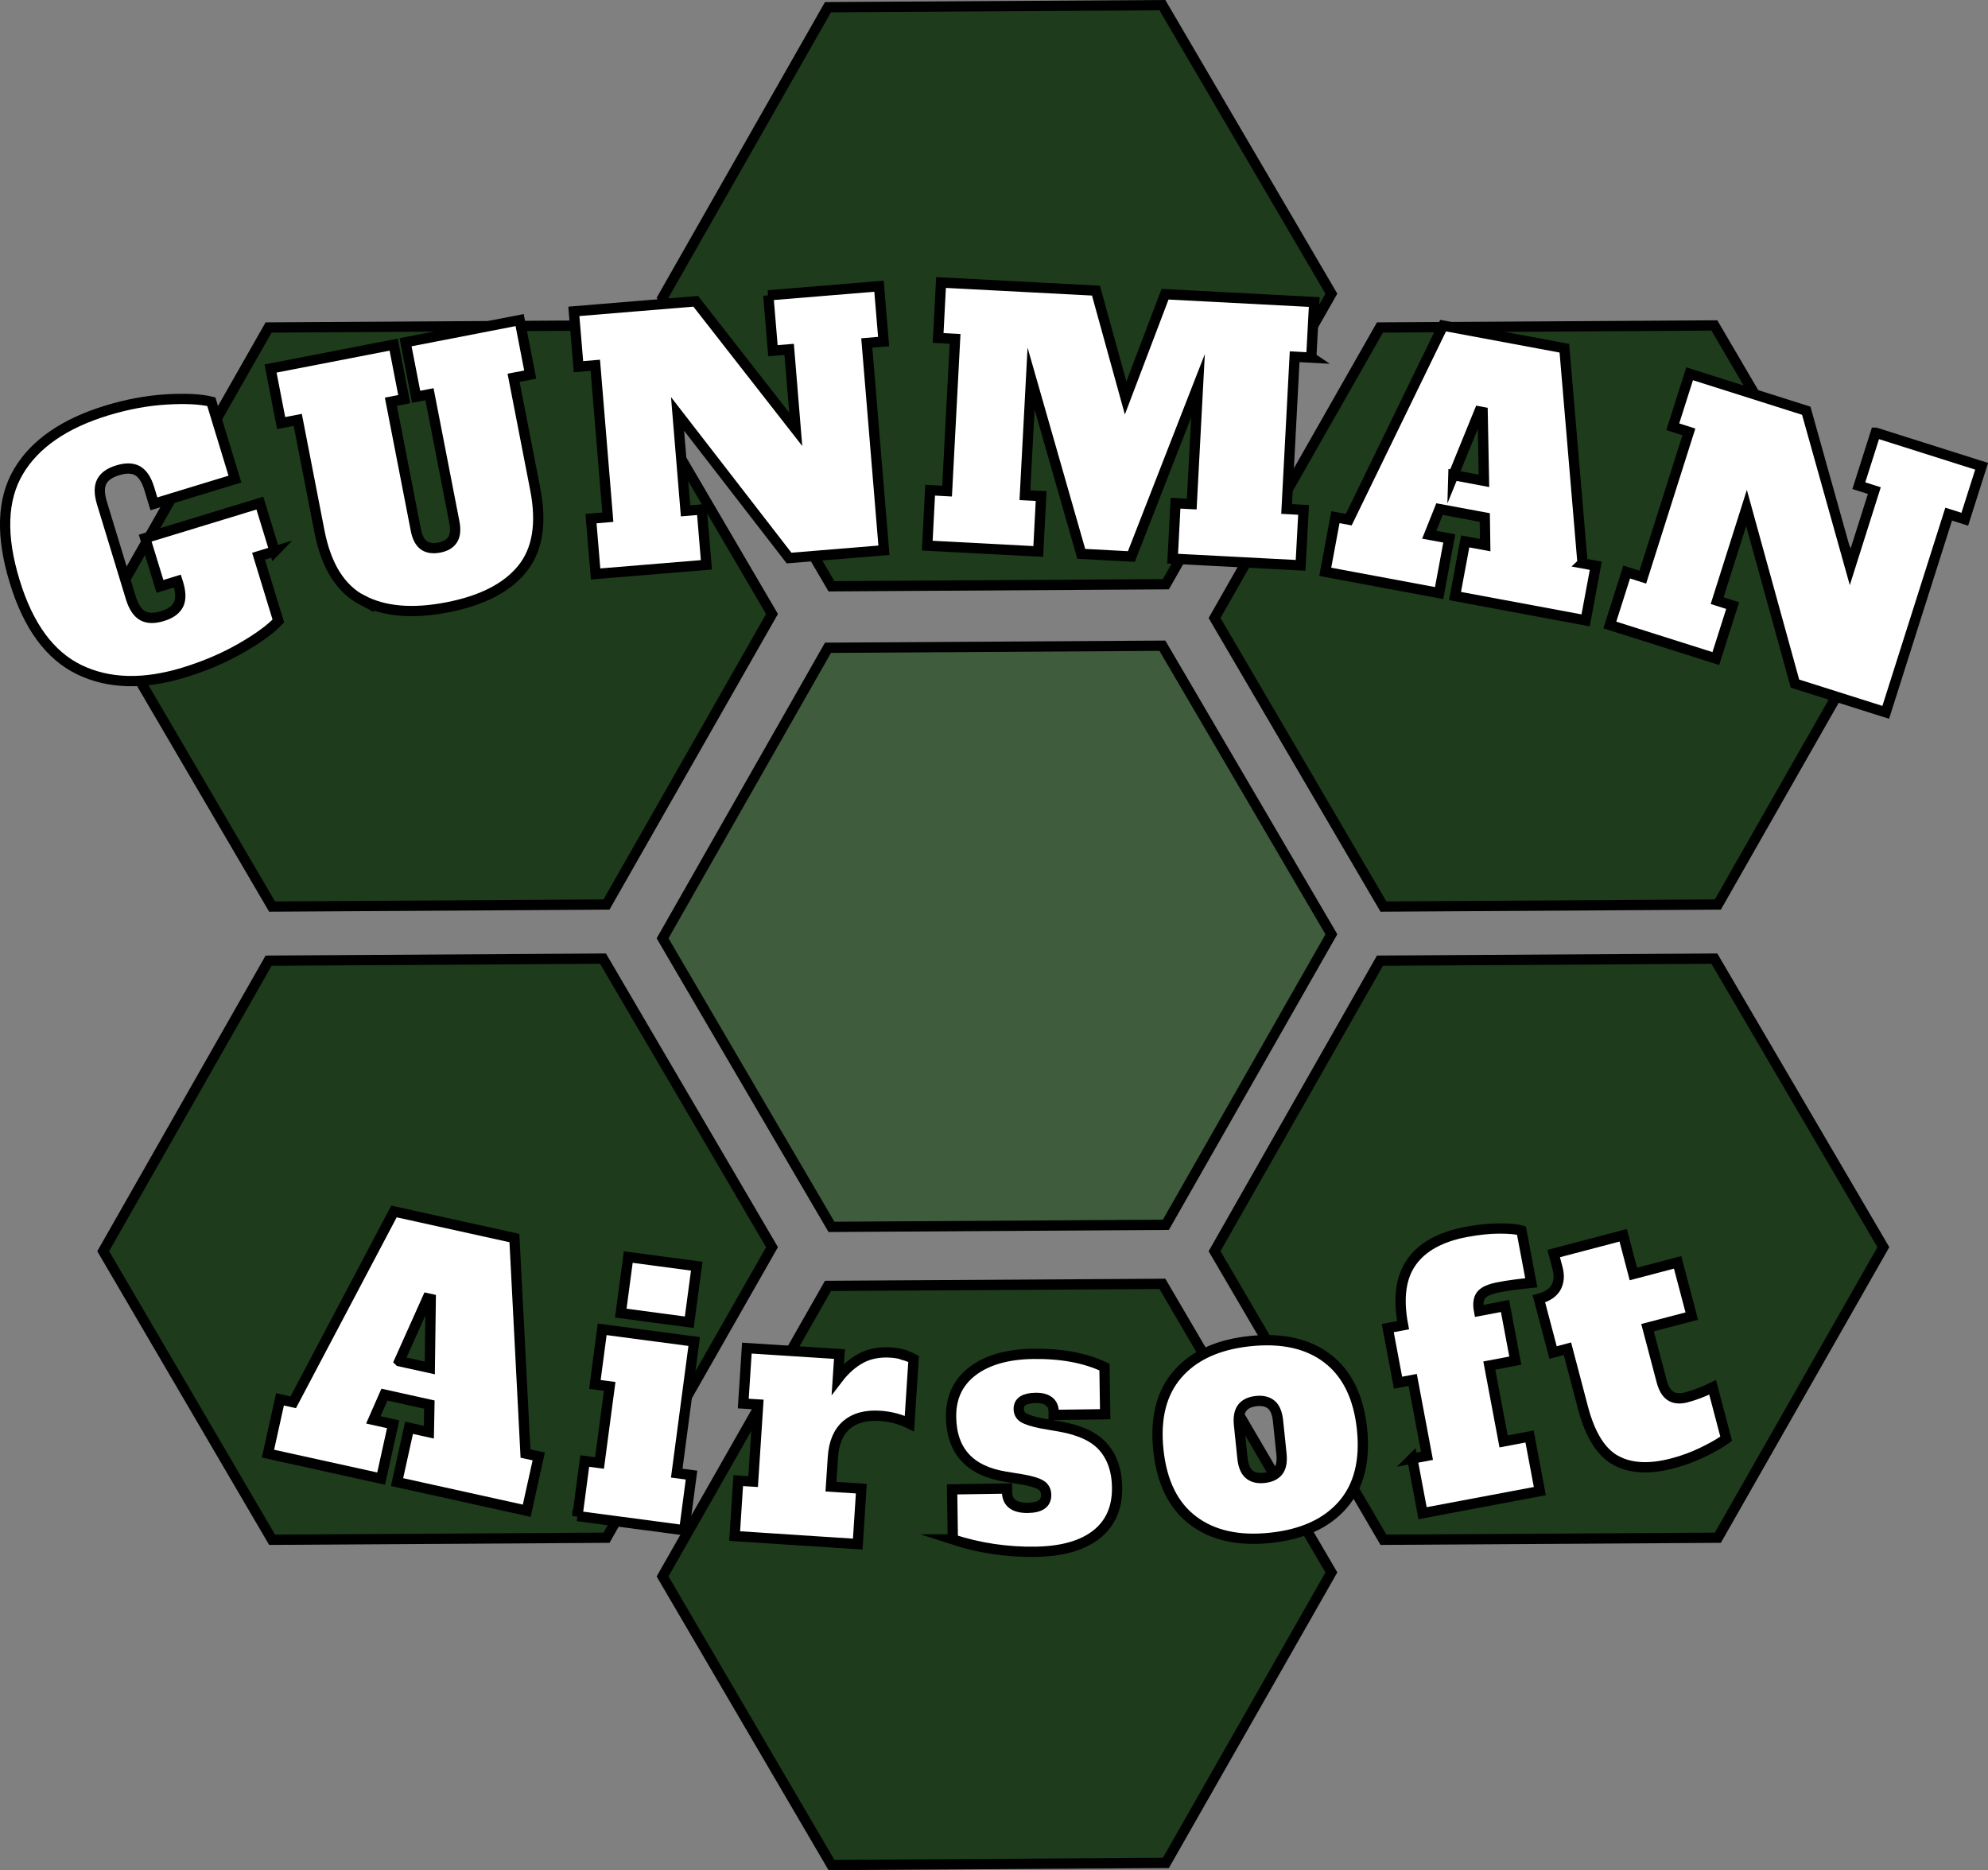 <svg xmlns="http://www.w3.org/2000/svg" viewBox="0 0 193.62 182.17"><rect x="0" y="0" width="193.62" height="182.17" fill="#808080" stroke="none"/><defs><style>.cls-1{fill:#fff;stroke-miterlimit:10;}.cls-1,.cls-2{stroke:#000;}.cls-3{fill:#1e3b1c;}.cls-3,.cls-4{fill-rule:evenodd;}.cls-4{fill:#3f5c3d;}.cls-5{isolation:isolate;}.cls-2{fill:none;stroke-miterlimit:100;}</style></defs><g id="Artboard_1" class="cls-5"><g id="HexCentre"><polygon class="cls-4" points="113.21 62.9 80.64 63.1 64.53 91.4 80.98 119.51 113.55 119.31 129.67 91.01 113.21 62.9"></polygon><polygon class="cls-2" points="113.21 62.9 80.64 63.1 64.53 91.4 80.98 119.51 113.55 119.31 129.67 91.01 113.21 62.9"></polygon></g><g id="HexTop"><polygon class="cls-3" points="113.21 .5 80.64 .7 64.53 29 80.98 57.11 113.55 56.91 129.67 28.61 113.21 .5"></polygon><polygon class="cls-2" points="113.21 .5 80.64 .7 64.53 29 80.98 57.11 113.55 56.91 129.67 28.61 113.21 .5"></polygon></g><g id="HexBottom"><polygon class="cls-3" points="113.21 125.06 80.64 125.26 64.53 153.56 80.98 181.67 113.55 181.47 129.67 153.17 113.21 125.06"></polygon><polygon class="cls-2" points="113.21 125.06 80.64 125.26 64.53 153.56 80.98 181.67 113.55 181.47 129.67 153.17 113.21 125.06"></polygon></g><g id="HexTopRight"><polygon class="cls-3" points="166.97 31.7 134.4 31.9 118.29 60.2 134.74 88.31 167.31 88.11 183.43 59.81 166.97 31.7"></polygon><polygon class="cls-2" points="166.97 31.7 134.4 31.9 118.29 60.2 134.74 88.31 167.31 88.11 183.43 59.81 166.97 31.7"></polygon></g><g id="HexBottomRight"><polygon class="cls-3" points="166.97 93.38 134.4 93.58 118.29 121.88 134.74 149.99 167.31 149.79 183.43 121.49 166.97 93.38"></polygon><polygon class="cls-2" points="166.97 93.38 134.4 93.58 118.29 121.88 134.74 149.99 167.31 149.79 183.43 121.49 166.97 93.38"></polygon></g><g id="HexBottomLeft"><polygon class="cls-3" points="58.73 93.38 26.16 93.58 10.05 121.88 26.5 149.99 59.07 149.79 75.19 121.49 58.73 93.38"></polygon><polygon class="cls-2" points="58.73 93.38 26.16 93.58 10.05 121.88 26.5 149.99 59.07 149.79 75.19 121.49 58.73 93.38"></polygon></g><g id="HexTopLeft"><polygon class="cls-3" points="58.73 31.7 26.16 31.9 10.05 60.2 26.5 88.31 59.07 88.11 75.19 59.81 58.73 31.7"></polygon><polygon class="cls-2" points="58.73 31.7 26.16 31.9 10.05 60.2 26.5 88.31 59.07 88.11 75.19 59.81 58.73 31.7"></polygon></g><g id="GUNMAN"><path class="cls-1" d="M26.76,53.7l-1.58.48,1.93,6.31c-.77.81-1.97,1.69-3.63,2.64-1.65.95-3.51,1.75-5.57,2.38-3.93,1.2-7.33,1.11-10.2-.28-2.86-1.39-4.96-4.25-6.28-8.59-1.36-4.44-1.23-8.01.37-10.71,1.6-2.7,4.47-4.68,8.59-5.94,2-.61,3.94-.97,5.81-1.08,1.88-.11,3.33-.04,4.38.22l2.3,7.54-7.89,2.41-.45-1.48c-.27-.88-.65-1.46-1.14-1.74-.49-.28-1.13-.29-1.93-.05-.8.24-1.32.62-1.57,1.12-.25.5-.24,1.19.03,2.08l2.81,9.22c.27.88.65,1.46,1.14,1.74.49.28,1.13.29,1.93.05.8-.24,1.32-.62,1.57-1.12.25-.5.24-1.19-.03-2.08l-.07-.22-1.7.52-1.44-4.7,11.17-3.41,1.44,4.7Z"></path><path class="cls-1" d="M35.29,58.47c-2.14-1.13-3.53-3.37-4.18-6.72l-2.11-10.85-1.62.31-1.03-5.31,11.99-2.33,1.03,5.31-1.3.25,2.43,12.5c.14.71.4,1.21.77,1.48.38.27.88.35,1.51.23.63-.12,1.06-.38,1.31-.78.25-.4.3-.95.17-1.66l-2.43-12.5-1.3.25-1.03-5.31,11.11-2.16,1.03,5.31-1.62.31,2.11,10.85c.65,3.35.22,5.94-1.28,7.78-1.5,1.84-3.93,3.08-7.28,3.73-3.39.66-6.15.42-8.29-.71Z"></path><path class="cls-1" d="M74.82,28.77l10.79-.89.45,5.39-1.64.14,1.67,20.19-9.24.76-10.86-14.04.78,9.44,1.58-.13.45,5.39-10.79.89-.45-5.39,1.64-.14-1.22-14.8-1.64.14-.45-5.39,11.87-.98,9.74,12.47-.64-7.79-1.58.13-.45-5.39Z"></path><path class="cls-1" d="M127.74,34.84l-1.65-.09-.78,14.83,1.65.09-.29,5.4-12.46-.65.28-5.4,1.58.08.61-11.53-6.49,16.64-4.88-.26-4.89-17.08-.6,11.37,1.58.08-.28,5.4-10.81-.57.28-5.4,1.65.09.78-14.83-1.65-.09.28-5.4,15.09.79,2.89,10.46,3.84-10.11,14.53.76-.29,5.4Z"></path><path class="cls-1" d="M154.12,54.87l1.3.24-.99,5.32-12.72-2.37.99-5.32,1.95.36-.04-2.69-4.41-.82-1,2.5,1.95.36-.99,5.32-11.09-2.07.99-5.32,1.3.24,9.19-18.9,11.81,2.2,1.77,20.94ZM141.55,46.28l2.98.56-.13-6.7-.32-.06-2.53,6.21Z"></path><path class="cls-1" d="M182.68,42.15l10.32,3.27-1.64,5.16-1.57-.5-6.13,19.31-8.84-2.8-4.72-17.11-2.86,9.03,1.51.48-1.64,5.16-10.32-3.27,1.64-5.16,1.57.5,4.49-14.15-1.57-.5,1.64-5.16,11.36,3.6,4.27,15.24,2.36-7.46-1.51-.48,1.64-5.16Z"></path></g><g id="Airsoft"><path class="cls-1" d="M51.18,141.59l1.29.28-1.17,5.29-12.63-2.79,1.17-5.29,1.93.43.05-2.69-4.38-.97-1.08,2.46,1.93.43-1.17,5.29-11.02-2.43,1.17-5.29,1.29.29,9.81-18.59,11.73,2.59,1.08,20.99ZM38.9,132.6l2.96.65.09-6.71-.32-.07-2.74,6.12Z"></path><path class="cls-1" d="M56.24,147.69l.71-5.37,1.44.19.99-7.46-1.44-.19.71-5.37,8.96,1.19-1.7,12.82,1.44.19-.71,5.37-10.4-1.38ZM60.46,127.91l.73-5.46,6.67.89-.73,5.46-6.67-.89Z"></path><path class="cls-1" d="M88.01,131.99c.39.11.71.24.97.39l-.41,6.29c-.88-.43-1.83-.68-2.86-.75-1.38-.09-2.47.2-3.26.88-.79.68-1.24,1.73-1.33,3.15l-.19,2.87,2.96.19-.35,5.4-11.99-.78.35-5.4,1.45.09.49-7.51-1.45-.09.35-5.4,9.02.58-.16,2.4c.67-.88,1.42-1.54,2.25-1.99.82-.44,1.79-.63,2.91-.56.44.03.85.1,1.24.21Z"></path><path class="cls-1" d="M92.8,149.96l-.07-4.88,5.35-.08v.33c.02,1.06.7,1.57,2.04,1.55,1.19-.02,1.78-.43,1.77-1.25,0-.44-.18-.77-.53-.98s-.95-.39-1.81-.54l-1.65-.27c-3.46-.57-5.22-2.5-5.27-5.8-.03-1.91.68-3.41,2.11-4.49,1.44-1.08,3.39-1.63,5.85-1.67,2.75-.04,5.08.39,6.98,1.29l.07,4.59-5.02.07v-.33c-.01-.44-.16-.77-.46-1s-.74-.34-1.31-.33c-1.1.02-1.64.38-1.63,1.08,0,.37.16.66.47.85s.88.37,1.69.54l1.89.33c1.96.35,3.37,1.02,4.22,2.02.85,1,1.29,2.29,1.31,3.88.03,2-.65,3.54-2.03,4.62-1.38,1.08-3.36,1.63-5.93,1.67-2.77.04-5.45-.36-8.04-1.2Z"></path><path class="cls-1" d="M116.2,148.12c-1.92-1.45-3.05-3.73-3.38-6.86-.33-3.13.3-5.6,1.88-7.41,1.58-1.81,3.92-2.88,7.03-3.21,3.15-.33,5.68.24,7.58,1.71,1.9,1.47,3.01,3.75,3.34,6.83.33,3.13-.3,5.6-1.88,7.41-1.58,1.81-3.92,2.88-7.03,3.21-3.11.33-5.62-.23-7.54-1.68ZM124.5,143.3c.28-.37.38-.92.31-1.64l-.34-3.28c-.08-.72-.29-1.24-.64-1.54s-.85-.43-1.48-.36c-.63.07-1.09.29-1.37.66-.28.37-.38.92-.31,1.64l.34,3.28c.08.72.29,1.24.64,1.54.35.31.85.43,1.48.36.63-.07,1.09-.29,1.37-.66Z"></path><path class="cls-1" d="M137.55,142.08l1.43-.27-1.39-7.39-1.43.27-1-5.32,1.49-.28c-.5-2.64-.22-4.69.84-6.17,1.05-1.47,2.81-2.44,5.28-2.91,1.19-.22,2.27-.34,3.24-.34.97,0,1.7.06,2.17.2l.96,5.09c-1.17.11-2.24.25-3.21.44-.84.16-1.4.41-1.67.75-.27.34-.34.86-.21,1.55l2.53-.48,1,5.32-2.53.48,1.39,7.39,2.53-.48,1,5.32-11.42,2.15-1-5.32Z"></path><path class="cls-1" d="M157.35,142.25c-1.43-.8-2.48-2.49-3.17-5.09l-1.52-5.78-1.4.37-1.38-5.23c.81-.21,1.36-.58,1.66-1.1.29-.52.35-1.14.16-1.87l-.38-1.44,6.77-1.78.99,3.77,4.31-1.13,1.38,5.23-4.31,1.13,1.38,5.23c.19.7.47,1.18.87,1.43.4.25.9.29,1.52.13.81-.21,1.67-.54,2.57-.98l1.32,5.01c-.53.39-1.28.82-2.24,1.29-.96.47-1.96.84-3,1.11-2.25.59-4.1.49-5.52-.3Z"></path></g></g></svg>